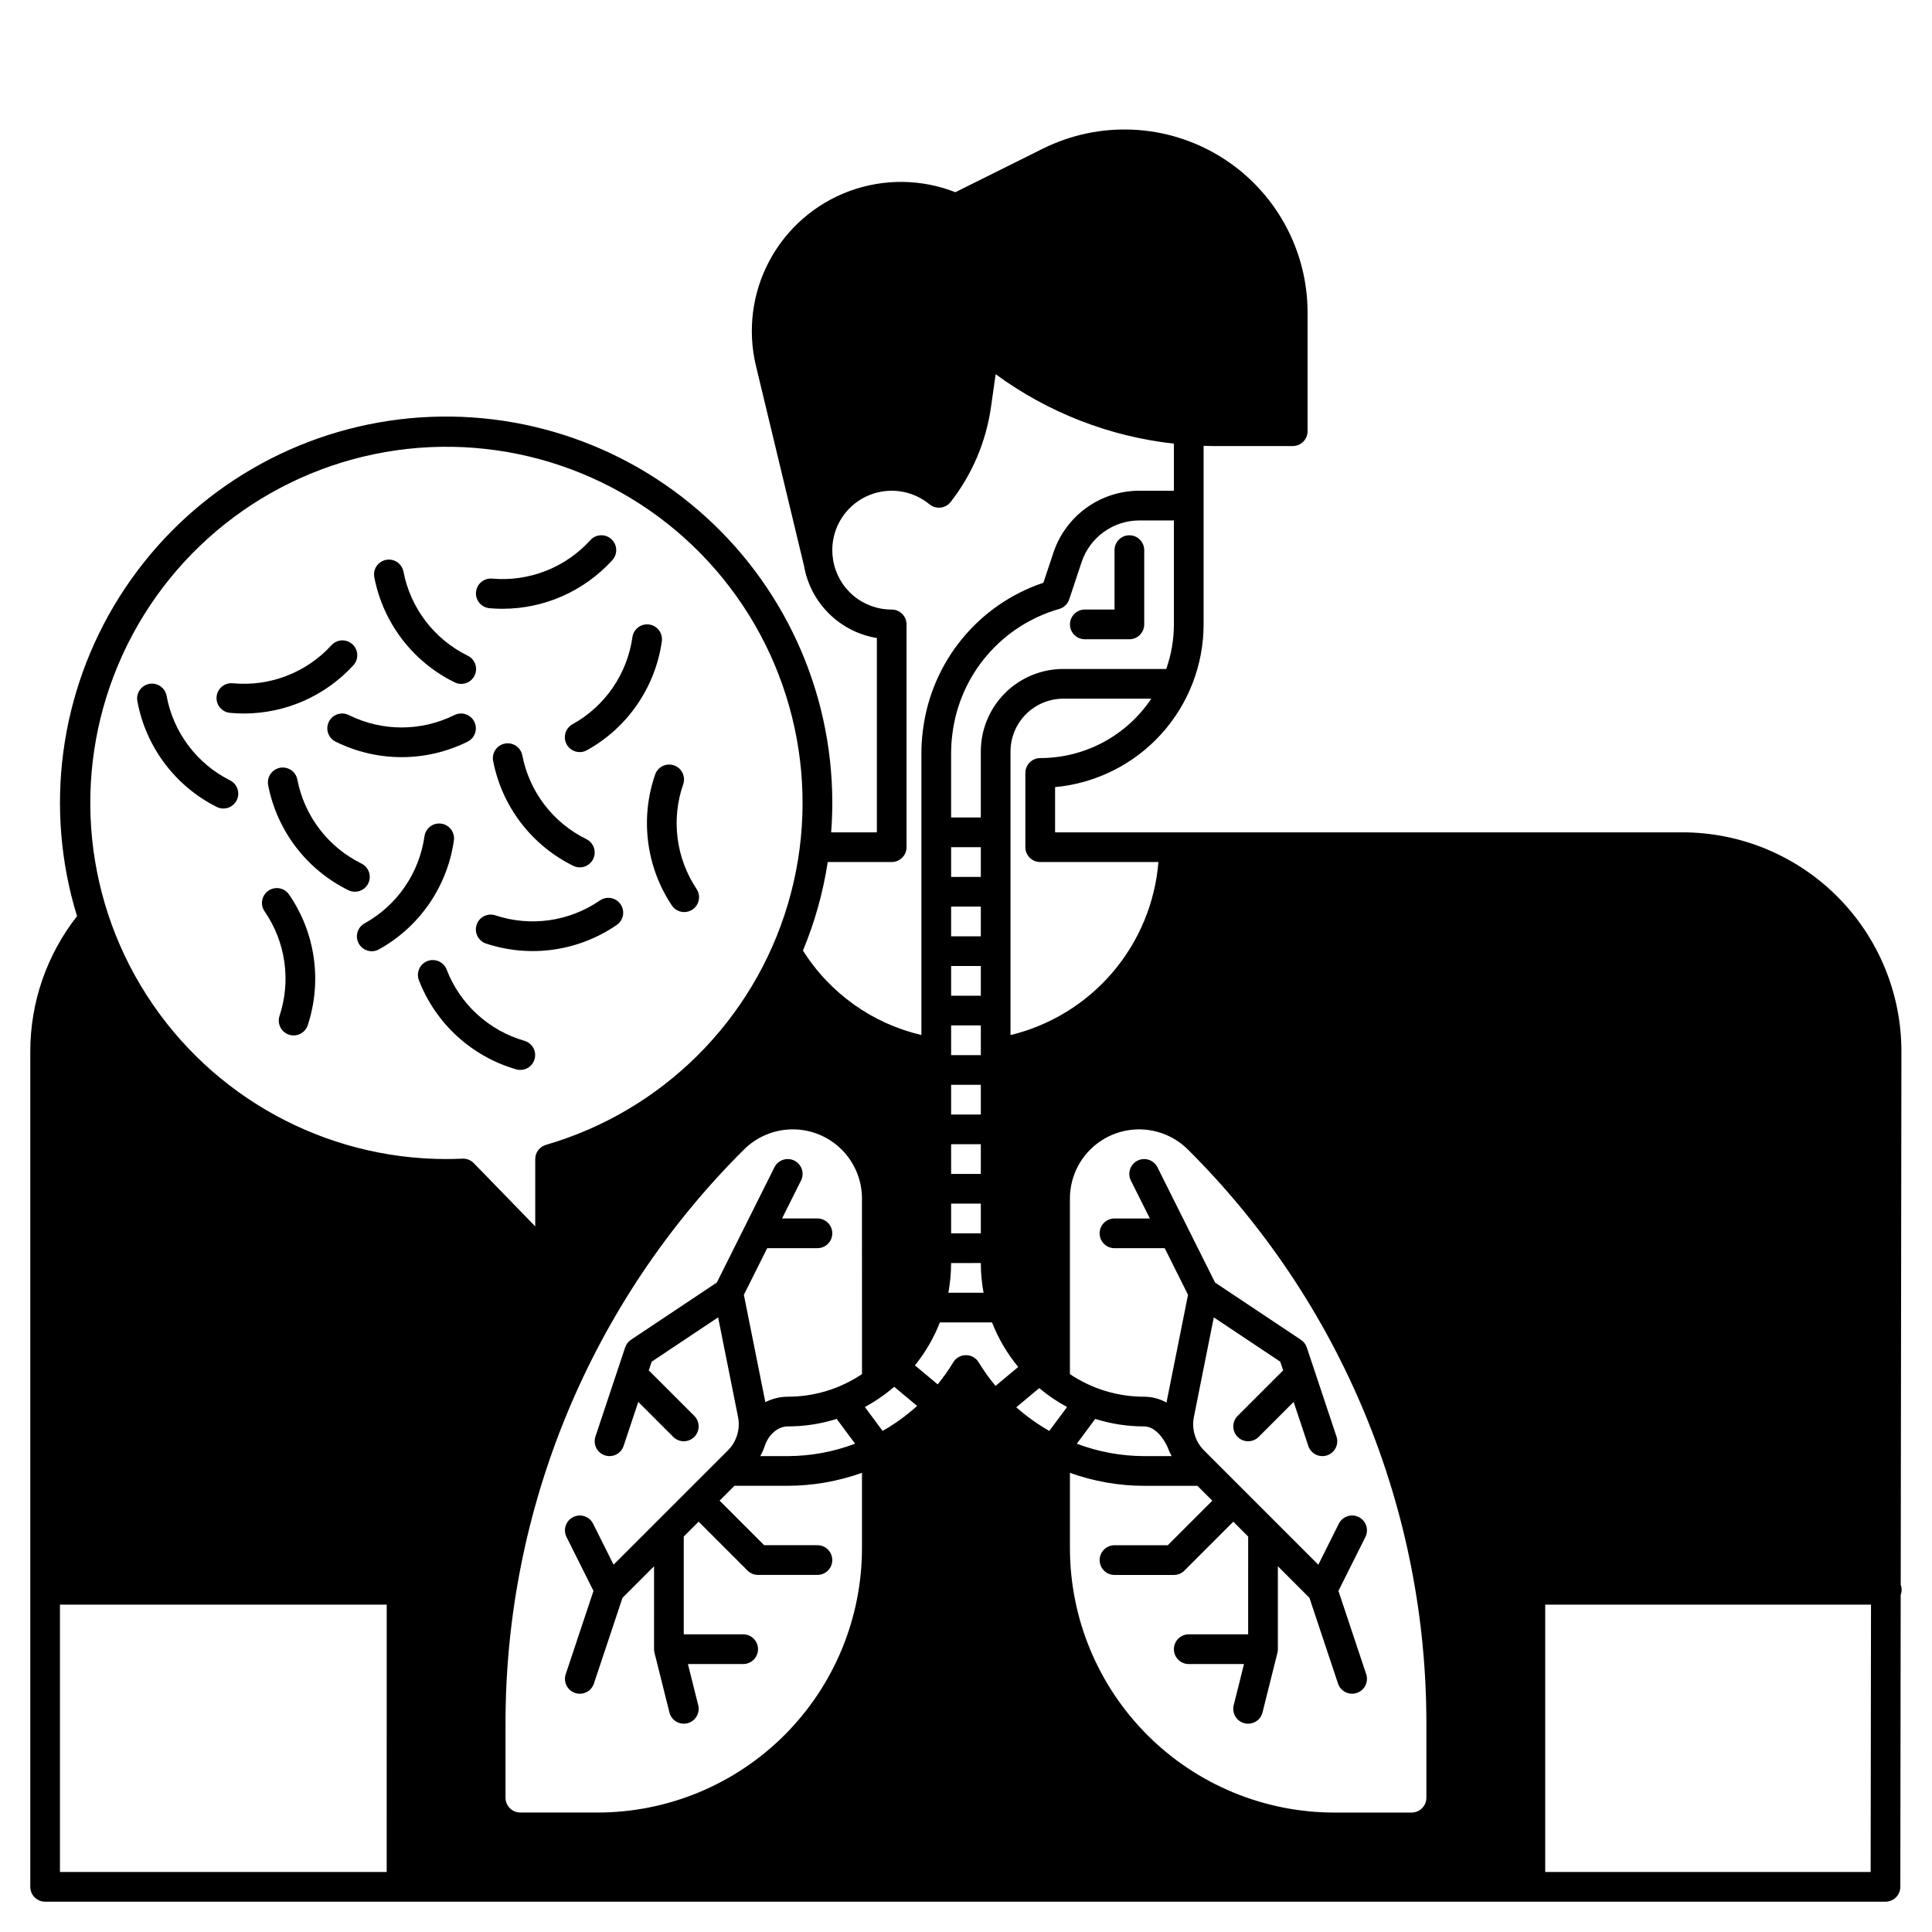 <?xml version="1.0" encoding="UTF-8"?>
<!-- Uploaded to: ICON Repo, www.svgrepo.com, Generator: ICON Repo Mixer Tools -->
<svg fill="#000000" width="800px" height="800px" version="1.1" viewBox="144 144 512 512" xmlns="http://www.w3.org/2000/svg">
 <g>
  <path d="m439.36 289.79v15.742h-7.871v0.004c-2.176 0-3.938 1.762-3.938 3.934 0 2.176 1.762 3.938 3.938 3.938h11.809-0.004c1.047 0 2.047-0.414 2.785-1.152 0.738-0.738 1.152-1.738 1.152-2.785v-19.68c0-2.172-1.762-3.934-3.938-3.934-2.172 0-3.934 1.762-3.934 3.934z"/>
  <path d="m264.41 333.5c-8.809 4.379-19.16 4.379-27.969 0-1.945-0.969-4.309-0.184-5.281 1.762-0.973 1.945-0.184 4.309 1.762 5.281 11.027 5.481 23.984 5.481 35.008 0 1.945-0.973 2.734-3.336 1.762-5.281-0.973-1.945-3.336-2.731-5.281-1.762z"/>
  <path d="m264.45 324.81c0.941 0.477 2.031 0.559 3.031 0.223 1-0.336 1.82-1.055 2.285-2.004 0.461-0.945 0.527-2.039 0.176-3.031-0.348-0.996-1.082-1.809-2.035-2.258-8.828-4.34-15.113-12.566-16.98-22.223-0.191-1.031-0.785-1.941-1.648-2.535-0.867-0.59-1.93-0.812-2.961-0.613-1.027 0.195-1.938 0.793-2.523 1.66-0.586 0.867-0.801 1.934-0.598 2.961 2.336 12.09 10.203 22.387 21.254 27.82z"/>
  <path d="m241.59 378.11c0.953-1.953 0.145-4.312-1.809-5.266-8.824-4.344-15.109-12.566-16.977-22.227-0.191-1.027-0.785-1.941-1.648-2.531-0.867-0.59-1.93-0.812-2.961-0.617-1.027 0.195-1.938 0.797-2.523 1.664-0.586 0.867-0.801 1.934-0.602 2.961 2.34 12.09 10.207 22.387 21.258 27.82 0.938 0.457 2.019 0.523 3.004 0.188 0.988-0.34 1.801-1.059 2.258-1.996z"/>
  <path d="m317.62 349.25c-4.035 11.633-2.394 24.484 4.441 34.727 1.215 1.793 3.652 2.266 5.453 1.059 1.797-1.207 2.285-3.641 1.086-5.445-5.461-8.184-6.773-18.449-3.547-27.742 0.715-2.051-0.367-4.297-2.418-5.016-2.051-0.715-4.297 0.367-5.016 2.418z"/>
  <path d="m260.93 362.27c-2.152-0.297-4.141 1.203-4.441 3.356-1.379 9.742-7.238 18.273-15.836 23.055-0.926 0.496-1.613 1.348-1.91 2.356-0.293 1.008-0.176 2.094 0.336 3.012 0.508 0.922 1.363 1.602 2.375 1.887s2.094 0.152 3.012-0.367c10.758-5.984 18.094-16.664 19.82-28.855 0.145-1.035-0.129-2.082-0.758-2.914s-1.562-1.383-2.598-1.527z"/>
  <path d="m295.76 335.91c-0.926 0.5-1.613 1.348-1.91 2.356-0.297 1.012-0.176 2.098 0.332 3.016 0.508 0.922 1.367 1.598 2.379 1.883 1.012 0.285 2.094 0.152 3.008-0.363 10.762-5.984 18.098-16.664 19.824-28.855 0.145-1.035-0.125-2.086-0.754-2.922-0.633-0.832-1.566-1.383-2.602-1.527s-2.086 0.129-2.918 0.762c-0.832 0.633-1.383 1.566-1.523 2.602-1.379 9.742-7.242 18.273-15.836 23.051z"/>
  <path d="m283 419.83c-9.453-2.715-17.09-9.699-20.633-18.879-0.781-2.027-3.055-3.043-5.086-2.266-2.031 0.781-3.043 3.059-2.266 5.086 4.438 11.488 13.996 20.23 25.828 23.629 2.082 0.57 4.238-0.641 4.828-2.719 0.59-2.074-0.602-4.238-2.672-4.852z"/>
  <path d="m215.12 380.05c-1.785 1.238-2.234 3.691-0.996 5.477 5.582 8.102 7.043 18.348 3.957 27.688-0.688 2.062 0.426 4.293 2.488 4.981s4.293-0.43 4.981-2.492c3.863-11.688 2.031-24.516-4.953-34.656-0.594-0.859-1.504-1.445-2.531-1.633-1.027-0.184-2.086 0.043-2.945 0.637z"/>
  <path d="m272.8 394.05c11.688 3.871 24.516 2.043 34.656-4.938 1.789-1.238 2.238-3.688 1-5.477-1.238-1.789-3.688-2.234-5.477-1-8.102 5.578-18.352 7.035-27.688 3.945-0.992-0.332-2.07-0.254-3.004 0.211-0.938 0.469-1.645 1.285-1.977 2.277-0.688 2.059 0.426 4.289 2.488 4.981z"/>
  <path d="m282.41 344.16c-0.418-2.125-2.473-3.512-4.602-3.106-2.125 0.402-3.523 2.453-3.129 4.582 2.336 12.09 10.203 22.387 21.254 27.82 1.953 0.953 4.309 0.145 5.262-1.809 0.957-1.953 0.148-4.309-1.805-5.266-8.828-4.34-15.113-12.566-16.98-22.223z"/>
  <path d="m273.69 305.18c1.168 0.105 2.332 0.16 3.496 0.16v-0.004c11.086-0.012 21.656-4.699 29.105-12.914 1.457-1.613 1.328-4.102-0.285-5.559-1.613-1.457-4.102-1.328-5.559 0.285-6.609 7.289-16.25 11.059-26.047 10.191-2.156-0.184-4.055 1.41-4.25 3.566-0.195 2.152 1.383 4.062 3.539 4.273z"/>
  <path d="m204.96 350.8c-8.793-4.41-15.012-12.684-16.805-22.355-0.176-1.035-0.758-1.961-1.621-2.566-0.863-0.602-1.93-0.836-2.969-0.648-1.035 0.191-1.949 0.785-2.543 1.656-0.594 0.871-0.812 1.941-0.609 2.977 2.242 12.105 10.027 22.465 21.031 27.988 1.945 0.969 4.309 0.18 5.281-1.77 0.969-1.945 0.18-4.309-1.766-5.281z"/>
  <path d="m237.59 320.36c0.734-0.766 1.125-1.793 1.09-2.852-0.035-1.059-0.496-2.055-1.277-2.769s-1.816-1.086-2.875-1.027c-1.055 0.059-2.043 0.539-2.742 1.336-6.656 7.246-16.32 10.953-26.113 10.023-2.156-0.195-4.062 1.383-4.273 3.539-0.211 2.152 1.355 4.07 3.508 4.297 1.25 0.121 2.5 0.184 3.746 0.184v-0.004c11-0.012 21.496-4.625 28.938-12.727z"/>
  <path d="m647.71 563.97 0.184-141.26v-0.004c0.02-15.41-6.09-30.195-16.977-41.098-10.891-10.906-25.668-17.031-41.078-17.031h-166.23v-11.984c10.754-0.996 20.746-5.969 28.027-13.941 7.281-7.977 11.32-18.379 11.336-29.18v-47.32c1.082 0.035 2.164 0.062 3.258 0.062l20.355-0.004c1.043 0 2.047-0.414 2.785-1.152 0.738-0.738 1.152-1.738 1.152-2.781v-31.43c0-16.805-8.695-32.414-22.98-41.262-14.289-8.848-32.137-9.672-47.18-2.184l-23.176 11.535c-9.012-3.535-19.008-3.637-28.09-0.293-9.082 3.348-16.621 9.914-21.184 18.453-4.566 8.535-5.836 18.449-3.574 27.863l12.723 52.938c0.828 4.812 3.129 9.242 6.594 12.684 3.461 3.438 7.906 5.711 12.723 6.504v51.492h-12.113c0.195-2.606 0.305-5.231 0.305-7.871-0.008-29.793-12.996-58.105-35.578-77.539-22.578-19.438-52.508-28.066-81.973-23.641-29.461 4.43-55.531 21.48-71.398 46.695s-19.961 56.094-11.207 84.574c-8.023 10.223-12.387 22.84-12.387 35.836v221.4c0 1.043 0.414 2.047 1.152 2.781 0.738 0.738 1.738 1.156 2.781 1.156h487.71c1.047 0 2.047-0.418 2.785-1.156 0.738-0.734 1.152-1.738 1.152-2.781l0.098-77.371c0.336-0.867 0.336-1.828 0-2.699zm-228.04-219.07c-2.176 0-3.938 1.762-3.938 3.938v19.68c0 1.043 0.414 2.043 1.152 2.781s1.738 1.152 2.785 1.152h31.324c-0.879 10.797-5.137 21.043-12.176 29.273-7.035 8.234-16.492 14.039-27.023 16.582v-75.129c0-3.719 1.477-7.285 4.106-9.918 2.633-2.629 6.199-4.106 9.918-4.106h23.289c-6.57 9.836-17.613 15.742-29.438 15.746zm35.426-35.426h-0.004c0.004 4.023-0.684 8.02-2.031 11.809h-27.242c-5.809-0.008-11.383 2.297-15.488 6.406-4.109 4.106-6.414 9.68-6.406 15.488v17.465h-7.871v-16.98c0-1.625 0.098-3.246 0.301-4.859l0.055-0.406-0.004 0.004c0.961-7.668 4.152-14.887 9.184-20.754 5.027-5.871 11.668-10.133 19.098-12.258 1.254-0.355 2.246-1.305 2.66-2.539l3.285-9.867v-0.004c1.07-3.219 3.129-6.023 5.883-8.008 2.754-1.984 6.062-3.051 9.457-3.047h9.121zm-51.168 74.785v7.871h-7.871v-7.871zm-7.871-7.871v-7.871h7.871v7.871zm7.871 23.617v7.871h-7.871v-7.871zm0 15.742v7.871h-7.871v-7.871zm0 15.742v7.871h-7.871v-7.871zm0 15.742v7.871h-7.871v-7.871zm0 15.742v7.871h-7.871v-7.871zm0 15.742-0.004 0.008c0.004 2.641 0.25 5.277 0.73 7.871h-9.332c0.484-2.594 0.727-5.231 0.73-7.871zm-40.57-106.27h16.953c1.043 0 2.043-0.414 2.781-1.152 0.738-0.738 1.152-1.738 1.152-2.781v-59.043c0-1.043-0.414-2.043-1.152-2.781-0.738-0.738-1.738-1.152-2.781-1.152-3.742 0.016-7.367-1.312-10.219-3.734-2.848-2.426-4.734-5.793-5.32-9.488-0.141-0.832-0.207-1.676-0.207-2.523 0-4 1.523-7.852 4.262-10.766 2.738-2.918 6.484-4.684 10.477-4.941 3.992-0.254 7.934 1.02 11.02 3.562 0.82 0.676 1.875 0.992 2.93 0.875 1.059-0.117 2.019-0.652 2.676-1.488 5.699-7.301 9.387-15.969 10.691-25.141l1.242-8.719c13.859 10.164 30.148 16.508 47.23 18.398v12.477h-9.121c-5.047-0.008-9.969 1.578-14.066 4.531-4.094 2.949-7.156 7.117-8.746 11.906l-2.648 7.949v0.004c-8.449 2.828-15.926 7.984-21.57 14.879-5.644 6.891-9.23 15.234-10.34 24.074l-0.051 0.395h-0.004c-0.242 1.945-0.367 3.906-0.363 5.871v74.637-0.004c-13-3.039-24.277-11.082-31.391-22.383 3.129-7.523 5.336-15.402 6.566-23.461zm-116.88 267.65h-86.59v-70.848h86.594zm20.258-189.04h-0.176c-1.531 0.07-2.953 0.102-4.336 0.102v0.004c-32.129-0.031-62.035-16.398-79.371-43.449-17.34-27.047-19.727-61.055-6.34-90.262 13.387-29.203 40.711-49.594 72.52-54.113 31.809-4.516 63.73 7.457 84.723 31.777 20.992 24.32 28.172 57.648 19.051 88.453-9.117 30.809-33.281 54.859-64.129 63.836-1.68 0.488-2.836 2.027-2.836 3.777v17.824c-4.512-4.648-10.629-10.949-16.281-16.758-0.742-0.762-1.762-1.191-2.824-1.191zm105.7 57.098c-5.816 3.91-12.668 5.996-19.68 5.988-2.062 0.008-4.094 0.504-5.93 1.449l-5.691-28.449 6.184-12.363h13.309c2.176 0 3.938-1.762 3.938-3.934 0-2.176-1.762-3.938-3.938-3.938h-9.375l5.023-10.047h0.004c0.969-1.945 0.184-4.309-1.762-5.281-1.945-0.973-4.309-0.184-5.281 1.762l-15.273 30.551-22.746 15.164c-0.73 0.488-1.273 1.203-1.551 2.031l-7.871 23.617c-0.688 2.062 0.426 4.289 2.488 4.977s4.293-0.426 4.977-2.488l3.891-11.672 9.273 9.273c1.539 1.539 4.031 1.539 5.566 0 1.539-1.535 1.539-4.027 0-5.566l-11.809-11.809c-0.082-0.082-0.176-0.141-0.262-0.211l0.789-2.352 17.602-11.734 5.273 26.371c0.652 3.227-0.359 6.562-2.688 8.887l-30.289 30.285-5.43-10.859v-0.004c-0.973-1.941-3.336-2.731-5.281-1.758s-2.734 3.336-1.762 5.281l7.144 14.285-7.356 22.07c-0.688 2.062 0.426 4.289 2.488 4.977s4.293-0.426 4.981-2.488l7.578-22.73 8.363-8.363-0.004 21.977c0 0.32 0.039 0.645 0.121 0.953l3.938 15.742-0.004 0.004c0.238 1.027 0.879 1.918 1.781 2.469 0.902 0.551 1.984 0.715 3.008 0.461 1.023-0.258 1.902-0.914 2.438-1.824s0.684-1.996 0.41-3.016l-2.711-10.852h14.637c2.176 0 3.938-1.762 3.938-3.938 0-2.172-1.762-3.938-3.938-3.938h-15.742v-25.918l3.938-3.938 12.961 12.961h-0.004c0.738 0.738 1.742 1.152 2.785 1.152h15.742c2.176 0 3.938-1.762 3.938-3.938 0-2.172-1.762-3.934-3.938-3.934h-14.113l-11.809-11.809 3.938-3.938h14.113c6.711-0.012 13.367-1.176 19.68-3.441v19.934c0 18.594-7.383 36.422-20.531 49.57-13.145 13.145-30.977 20.531-49.566 20.531h-20.43c-2.172 0-3.938-1.762-3.938-3.938v-19.234c-0.074-28.336 5.469-56.406 16.312-82.586s26.77-49.945 46.863-69.93c3.438-3.434 8.098-5.363 12.961-5.363 4.859 0 9.52 1.93 12.957 5.367s5.371 8.098 5.371 12.957zm-1.828 18.438v0.004c-5.703 2.16-11.75 3.277-17.852 3.289h-7.273 0.004c0.477-0.879 0.879-1.797 1.203-2.742 1.02-3.023 3.508-5.129 6.066-5.129 4.402 0.004 8.777-0.668 12.973-1.988zm7.293-3.383-4.707-6.336c2.781-1.5 5.391-3.297 7.781-5.359l6.074 5.074v-0.004c-2.797 2.535-5.867 4.758-9.148 6.625zm25.457-18.176h0.004c-0.715-1.18-1.992-1.902-3.371-1.902-1.383 0-2.66 0.723-3.371 1.902-1.238 2.043-2.613 3.996-4.125 5.84l-6.027-5.031c2.769-3.434 5-7.273 6.609-11.383h13.824c1.672 4.277 4.016 8.262 6.938 11.801l-6.012 5.019c-1.645-1.969-3.137-4.055-4.465-6.246zm18.715 18.176h0.004c-3.129-1.777-6.059-3.879-8.754-6.266l6.086-5.078c2.281 1.918 4.75 3.598 7.375 5.008zm99.934 97.203c0 1.047-0.414 2.047-1.152 2.785s-1.742 1.152-2.785 1.152h-20.426c-18.594 0-36.426-7.387-49.57-20.531-13.148-13.148-20.531-30.977-20.531-49.57v-19.93c6.312 2.266 12.973 3.434 19.68 3.445h14.113l3.938 3.938-11.809 11.809-14.113-0.004c-2.176 0-3.938 1.762-3.938 3.938 0 2.172 1.762 3.934 3.938 3.934h15.742c1.047 0 2.047-0.414 2.785-1.152l12.961-12.965 3.938 3.938-0.004 25.918h-15.742c-2.176 0-3.938 1.766-3.938 3.938 0 2.176 1.762 3.938 3.938 3.938h14.641l-2.715 10.855v-0.004c-0.273 1.02-0.125 2.106 0.41 3.016s1.414 1.566 2.438 1.824c1.023 0.254 2.106 0.09 3.008-0.461 0.902-0.551 1.543-1.441 1.781-2.469l3.938-15.742-0.004-0.004c0.082-0.309 0.121-0.633 0.121-0.953v-21.984l8.363 8.363 7.578 22.73h-0.004c0.688 2.062 2.918 3.176 4.981 2.488s3.176-2.914 2.488-4.977l-7.356-22.07 7.144-14.285c0.973-1.945 0.184-4.309-1.762-5.281-1.945-0.973-4.309-0.184-5.281 1.758l-5.43 10.871-30.285-30.285v-0.004c-2.328-2.324-3.34-5.66-2.688-8.887l5.273-26.371 17.602 11.734 0.789 2.352c-0.086 0.07-0.18 0.133-0.262 0.211l-11.809 11.809c-1.539 1.539-1.539 4.031 0 5.57 1.535 1.535 4.027 1.535 5.566 0l9.273-9.273 3.891 11.672-0.004-0.004c0.688 2.062 2.918 3.18 4.981 2.492s3.176-2.918 2.488-4.981l-7.871-23.617c-0.277-0.828-0.82-1.543-1.551-2.027l-22.75-15.164-15.277-30.555 0.004 0.004c-0.973-1.945-3.34-2.734-5.281-1.762-1.945 0.973-2.734 3.336-1.762 5.281l5.027 10.047h-9.375c-2.176 0-3.938 1.762-3.938 3.938 0 2.172 1.762 3.934 3.938 3.934h13.312l6.18 12.359-5.707 28.547h-0.004c-1.805-1.008-3.84-1.539-5.91-1.543-7.008 0.008-13.863-2.078-19.68-5.988v-46.531c0-6.117 3.055-11.836 8.145-15.238 5.086-3.402 11.539-4.039 17.195-1.703 2.227 0.926 4.25 2.277 5.953 3.981 20.09 19.984 36.02 43.75 46.863 69.93s16.387 54.25 16.309 82.586zm-92.637-93.82 4.879-6.57v0.004c4.199 1.32 8.574 1.992 12.973 1.988 2.691 0 4.934 2.769 6.16 5.41 0.309 0.848 0.68 1.672 1.113 2.461h-7.273c-6.102-0.012-12.148-1.129-17.852-3.289zm210.37 113.5h-86.242v-70.848h86.336z"/>
 </g>
</svg>